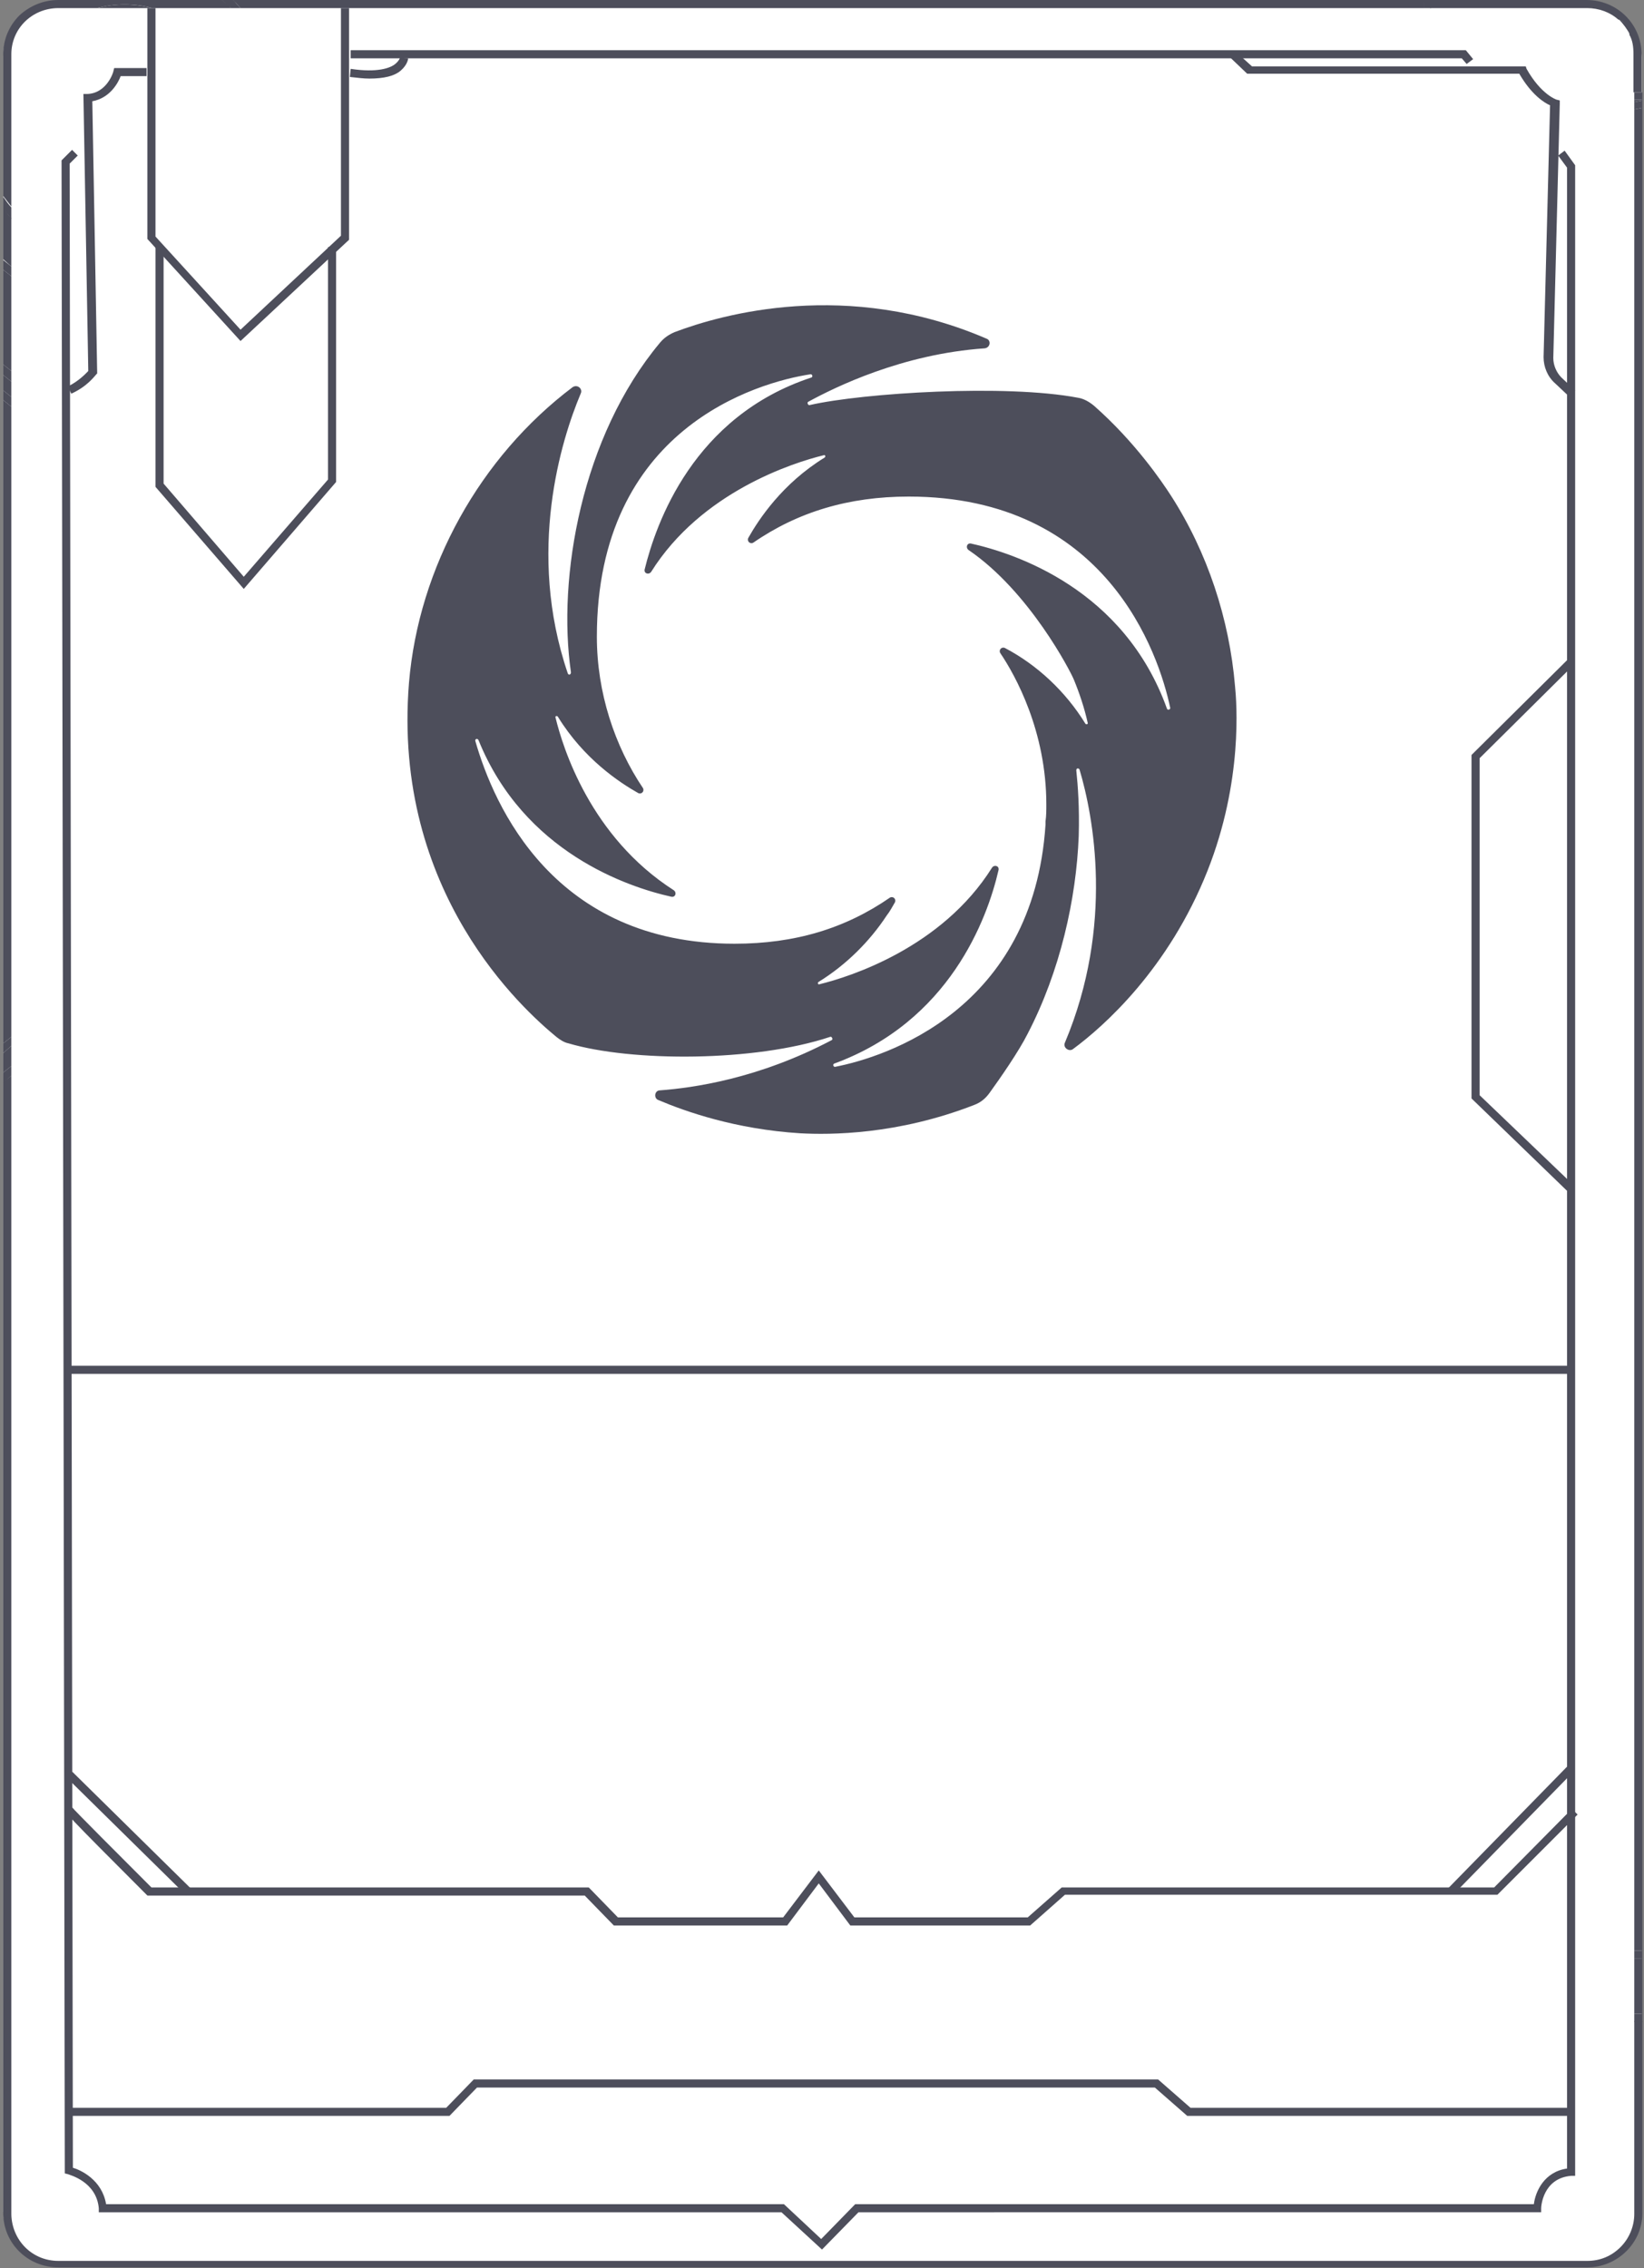 <?xml version="1.0" encoding="utf-8"?>
<!-- Generator: Adobe Illustrator 25.4.1, SVG Export Plug-In . SVG Version: 6.00 Build 0)  -->
<svg version="1.1" id="Layer_1" xmlns="http://www.w3.org/2000/svg" xmlns:xlink="http://www.w3.org/1999/xlink" x="0px" y="0px"
	 viewBox="0 0 203 280" style="enable-background:new 0 0 203 280;" xml:space="preserve">
<rect x="0" y="0" width="203" height="280" fill="#808080" stroke="none"/>
<style type="text/css">
	.st0{fill:#FFFFFF;}
	.st1{fill:none;}
	.st2{fill:#4D4E5B;}
</style>
<path class="st0" d="M2.4,2.2c1.3-1.2,3-1.9,4.8-1.9h188.7c3.7,0,6.7,3,6.8,6.7V273c0,3.7-3.1,6.7-6.8,6.7H7.2c-3.7,0-6.7-3-6.8-6.7
	V7C0.4,5.2,1.1,3.5,2.4,2.2z"/>
<g>
	<g>
		<polygon class="st1" points="203.4,12.3 202.8,12.3 202.8,12.4 		"/>
	</g>
	<g>
		<polygon class="st2" points="201.8,12.6 202.8,12.4 202.8,12.3 201.8,12.3 		"/>
	</g>
	<g>
		<path class="st2" d="M1.4,26.9c-0.4-0.4-0.7-0.8-1-1.2v6.3l1,0.9V26.9z"/>
	</g>
	<g>
		<polygon class="st2" points="1.4,34.1 0.4,33.3 0.4,45 1.4,45.8 		"/>
	</g>
	<g>
		<path class="st2" d="M7.2,1H12c2.2-0.6,4.6-0.6,6.8,0h9.7c-0.3-0.4-0.7-0.7-1.1-1H7.2C5.4,0,3.7,0.7,2.4,1.9c-1.3,1.3-2,3-2,4.8
			v17.5c0.3,0.4,0.7,0.9,1,1.3V6.7C1.4,3.5,4,1,7.2,1C7.2,1,7.2,1,7.2,1z"/>
	</g>
	<g>
		<path class="st2" d="M29.7,1h146.1V0h-147C29.1,0.3,29.4,0.7,29.7,1z"/>
	</g>
	<g>
		<path class="st2" d="M196,1c1.4,0,2.8,0.5,3.8,1.4c0.8,0.2,1.4,1,1.4,1.9l0,0c0.4,0.7,0.5,1.5,0.5,2.4v4.7h1V6.7
			c0-3.7-3-6.7-6.8-6.7h-19.3v1H196z"/>
	</g>
	<g>
		<polygon class="st2" points="1.4,45.8 0.4,45 0.4,46.3 1.4,47.1 		"/>
	</g>
	<g>
		<polygon class="st2" points="1.4,32.9 0.4,32.1 0.4,33.3 1.4,34.1 		"/>
	</g>
	<g>
		<path class="st2" d="M12,1h6.8C16.5,0.4,14.2,0.4,12,1z"/>
	</g>
	<g>
		<path class="st2" d="M28.5,1h1.2c-0.3-0.3-0.6-0.7-0.9-1h-1.4C27.8,0.3,28.1,0.7,28.5,1z"/>
	</g>
	<g>
		<path class="st2" d="M1.4,25.6c-0.4-0.4-0.7-0.9-1-1.3v1.5c0.3,0.4,0.7,0.8,1,1.2V25.6z"/>
	</g>
	<g>
		<polygon class="st2" points="201.8,12.6 201.8,13.5 202.8,13.3 202.8,12.4 		"/>
	</g>
	<g>
		<rect x="201.8" y="11.4" class="st2" width="1" height="0.9"/>
	</g>
	<g>
		<rect x="175.8" y="0" class="st2" width="0.9" height="1"/>
	</g>
	<g>
		<path class="st2" d="M201.3,4.3L201.3,4.3c0-0.9-0.6-1.6-1.4-1.9C200.5,3,200.9,3.6,201.3,4.3z"/>
	</g>
	<g>
		<polygon class="st2" points="29.7,42.1 18.2,29.5 18.2,1 19.2,1 19.2,29.2 29.7,40.7 42.1,29.1 42.1,1 43.1,1 43.1,29.6 		"/>
	</g>
	<g>
		<polygon class="st2" points="181.1,7.9 180.5,7.2 43.3,7.2 43.3,6.2 181,6.2 181.9,7.3 		"/>
	</g>
	<g>
		<path class="st2" d="M45.6,9.7c-0.7,0-1.5-0.1-2.4-0.2l0.1-1c3.3,0.5,4.9-0.1,5.5-0.6c0.5-0.4,0.6-0.8,0.6-0.8l1,0.1
			c0,0.1-0.1,0.8-0.9,1.5C48.7,9.4,47.4,9.7,45.6,9.7z"/>
	</g>
	<g>
		<polygon class="st2" points="1.4,47.1 0.4,46.3 0.4,48.2 1.4,49 		"/>
	</g>
	<g>
		<polygon class="st2" points="1.4,50.2 0.4,49.4 0.4,128.8 1.4,128 		"/>
	</g>
	<g>
		<rect x="201.8" y="241.8" class="st2" width="1" height="6.8"/>
	</g>
	<g>
		<polygon class="st2" points="201.8,240.8 202.8,240.8 202.8,13.3 201.8,13.5 		"/>
	</g>
	<g>
		<path class="st2" d="M201.8,273.3c0,1.5-0.6,3-1.7,4.1c-1.1,1.1-2.5,1.7-4.1,1.7H7.2c-3.2,0-5.7-2.5-5.8-5.7V132.8l-1,0.8v139.6
			c0,3.7,3,6.7,6.8,6.7c0,0,0,0,0,0H196c3.7,0,6.8-3,6.8-6.7v-23.7h-1L201.8,273.3z"/>
	</g>
	<g>
		<polygon class="st2" points="1.4,129.1 0.4,130 0.4,132.4 1.4,131.6 		"/>
	</g>
	<g>
		<polygon class="st2" points="1.4,131.6 0.4,132.4 0.4,133.7 1.4,132.8 		"/>
	</g>
	<g>
		<polygon class="st2" points="1.4,128 0.4,128.8 0.4,130 1.4,129.1 		"/>
	</g>
	<g>
		<polygon class="st2" points="1.4,49 0.4,48.2 0.4,49.4 1.4,50.2 		"/>
	</g>
	<g>
		<rect x="201.8" y="240.8" class="st2" width="1" height="1"/>
	</g>
	<g>
		<rect x="201.8" y="248.6" class="st2" width="1" height="1"/>
	</g>
	<g>
		<polygon class="st2" points="30.1,72.7 19.2,60.1 19.2,30.5 20.2,30.5 20.2,59.7 30.1,71.2 40.5,59.2 40.5,30.5 41.5,30.5 
			41.5,59.5 		"/>
	</g>
	<g>
		<path class="st2" d="M8.8,48.6l-0.4-0.9c1.4-0.7,2.2-1.6,2.5-1.9l-0.6-34.2l0.5,0c2.4-0.1,3.2-2.7,3.2-2.8l0.1-0.4h4v1h-3.2
			c-0.3,0.8-1.3,2.7-3.5,3.1l0.6,33.6l-0.1,0.1C11.7,46.4,10.8,47.7,8.8,48.6z"/>
	</g>
	<g>
		<path class="st2" d="M101.5,277.7l-5-4.6H12.2l0-0.5c-0.3-3.3-3.6-4.1-3.8-4.2L8,268.3l0-0.4L7.6,19.8l1.3-1.3l0.7,0.7l-1,1
			L9,267.6c1,0.3,3.6,1.5,4.1,4.5h83.7l4.6,4.3l4.2-4.3h83.8c0.2-1.6,1.3-4,4.1-4.4v-247l-1.1-1.5l0.8-0.6l1.3,1.8v248.2l-0.5,0
			c-3.5,0.3-3.7,3.8-3.7,4l0,0.5l-0.5,0H106L101.5,277.7z"/>
	</g>
	<g>
		<path class="st2" d="M193.7,48.9l-1.7-1.6c-0.9-0.8-1.4-2-1.4-3.2l0.8-31.1c-0.7-0.3-2.3-1.3-3.8-3.9h-33.6L151.8,7l0.7-0.7
			l2.1,1.9h33.8l0.1,0.3c1.8,3.2,3.7,3.8,3.7,3.8l0.4,0.1l0,0.4l-0.8,31.4c0,0.9,0.4,1.8,1,2.4l1.7,1.6L193.7,48.9z"/>
	</g>
	<g>
		
			<rect x="15.3" y="215.9" transform="matrix(0.702 -0.713 0.713 0.702 -156.453 78.776)" class="st2" width="1" height="20.7"/>
	</g>
	<g>
		<path class="st2" d="M127.2,237.7H105l-3.9-5.2l-3.9,5.2H75.8l-3.6-3.7h-54l-0.1-0.1C8,223.8,8,223.7,8,223.4l0.5,0l0.4-0.3
			c0.3,0.4,6,6.1,9.8,9.9h54l3.6,3.7h20.4l4.4-5.8l4.4,5.8h21.4l4.2-3.7h53.4l9.6-9.7l0.7,0.7l-9.9,9.9h-53.4L127.2,237.7z"/>
	</g>
	<g>
		
			<rect x="176.1" y="225.4" transform="matrix(0.699 -0.715 0.715 0.699 -105.365 201.387)" class="st2" width="21.2" height="1"/>
	</g>
	<g>
		<rect x="8.4" y="168.6" class="st2" width="185.1" height="1"/>
	</g>
	<g>
		<polygon class="st2" points="193.7,147.2 181.7,135.6 181.7,93.2 193.7,81.3 194.4,82 182.7,93.6 182.7,135.2 194.4,146.4 		"/>
	</g>
	<g>
		<polygon class="st2" points="194.1,261.2 146.6,261.2 142.6,257.7 58.9,257.7 55.5,261.2 8.5,261.2 8.5,260.2 55.1,260.2 
			58.5,256.7 143,256.7 147,260.2 194.1,260.2 		"/>
	</g>
</g>
<g>
	<path class="st2" d="M152.5,84.7c-0.7-8.3-3.4-16.5-7.9-23.5c-1.1-1.7-4.4-6.6-9.5-11.1c-0.6-0.5-1.3-0.9-2-1
		c-8.9-1.7-26.5-0.6-33.1,0.9c-0.2,0.1-0.4-0.3-0.2-0.4c3.3-1.8,11.6-5.9,21.8-6.6c0.7-0.1,0.8-1,0.2-1.2c-17.2-7.4-32.7-3-38.5-0.8
		c-0.7,0.3-1.3,0.7-1.8,1.3c-9.7,11.6-12.7,29-11,40.7c0,0.3-0.3,0.4-0.4,0.1c-5.1-15-0.8-28.8,1.6-34.5c0.3-0.6-0.4-1.2-1-0.8
		C59.3,56.4,51.7,70,50.5,84.3c-2.1,25.9,14.2,40.4,18.2,43.7c0.5,0.4,1,0.7,1.5,0.8c7.8,2.3,23,2.3,32.3-0.8
		c0.2-0.1,0.4,0.3,0.2,0.4c-9.1,4.8-17.2,5.9-21.2,6.2c-0.7,0-0.8,1-0.2,1.2c3.3,1.4,9.5,3.6,17.5,4.1c0,0,0,0,0,0c0,0,0,0,0,0
		c0,0,0,0,0,0c3.7,0.2,12,0.2,21.5-3.5c0.8-0.3,1.4-0.8,1.9-1.5c1.3-1.8,3.6-5.1,4.7-7.3c4-7.7,6-16.6,6.3-24.4
		c0.1-3.5-0.1-6.2-0.3-8.1c0-0.3,0.3-0.3,0.4-0.1c1.7,5.7,4.3,19.2-1.8,33.7c-0.3,0.6,0.5,1.2,1,0.8c3.8-2.8,11.8-9.9,16.6-22
		C153.5,96.4,152.7,86.7,152.5,84.7L152.5,84.7L152.5,84.7z M119.9,67.1c-0.5-0.1-0.7,0.5-0.3,0.8c7.5,5.1,12.6,15,13,16
		c0.7,1.7,1.3,3.5,1.7,5.3c0.1,0.2-0.2,0.3-0.3,0.1c-2.4-3.9-5.9-7.2-9.9-9.3c-0.4-0.2-0.8,0.2-0.6,0.6c1.9,2.8,5.7,9.7,5.7,18.7
		c0,0.7,0,1.4-0.1,2.1c0,0.1,0,0.2,0,0.4c-1.5,22.9-19.8,28.7-26,29.9c-0.2,0-0.3-0.3-0.1-0.4c14.2-5.2,18.9-17.8,20.3-23.9
		c0.1-0.5-0.5-0.7-0.8-0.3c-6.2,9.9-17.6,13.5-21.3,14.4c-0.2,0.1-0.3-0.2-0.1-0.3c3.4-2.1,6.3-5,8.4-8.2c0.4-0.5,0.7-1.1,1-1.6
		c0.2-0.4-0.2-0.8-0.6-0.6c-5.5,3.8-11.7,5.7-19.2,5.7c-22.3,0-29.7-17-32-25c-0.1-0.3,0.3-0.4,0.4-0.1
		c5.6,13.8,18.4,18.1,23.8,19.3c0.5,0.1,0.7-0.5,0.3-0.8c-10.3-6.6-13.7-17.6-14.6-21.3c-0.1-0.2,0.2-0.3,0.3-0.1
		c3.2,5.2,7.6,8.1,9.9,9.4c0.4,0.2,0.8-0.2,0.6-0.6c-3.5-5.2-5.7-11.8-5.7-18.7c0-25.7,19.8-31.4,26.4-32.4c0.2,0,0.3,0.3,0.1,0.4
		C85.6,51.4,81,64.6,79.6,70.3c-0.1,0.5,0.5,0.7,0.8,0.3c6.2-9.9,17.6-13.5,21.3-14.4c0.2-0.1,0.3,0.2,0.1,0.3
		c-5.2,3.2-8.1,7.6-9.4,9.9c-0.2,0.4,0.2,0.8,0.6,0.6c5.5-3.8,11.8-5.7,19.2-5.7c24.4,0,30.9,19.4,32.3,26.1c0,0.2-0.3,0.3-0.4,0.1
		C138.8,72.7,125.3,68.3,119.9,67.1L119.9,67.1L119.9,67.1z"/>
</g>
</svg>
